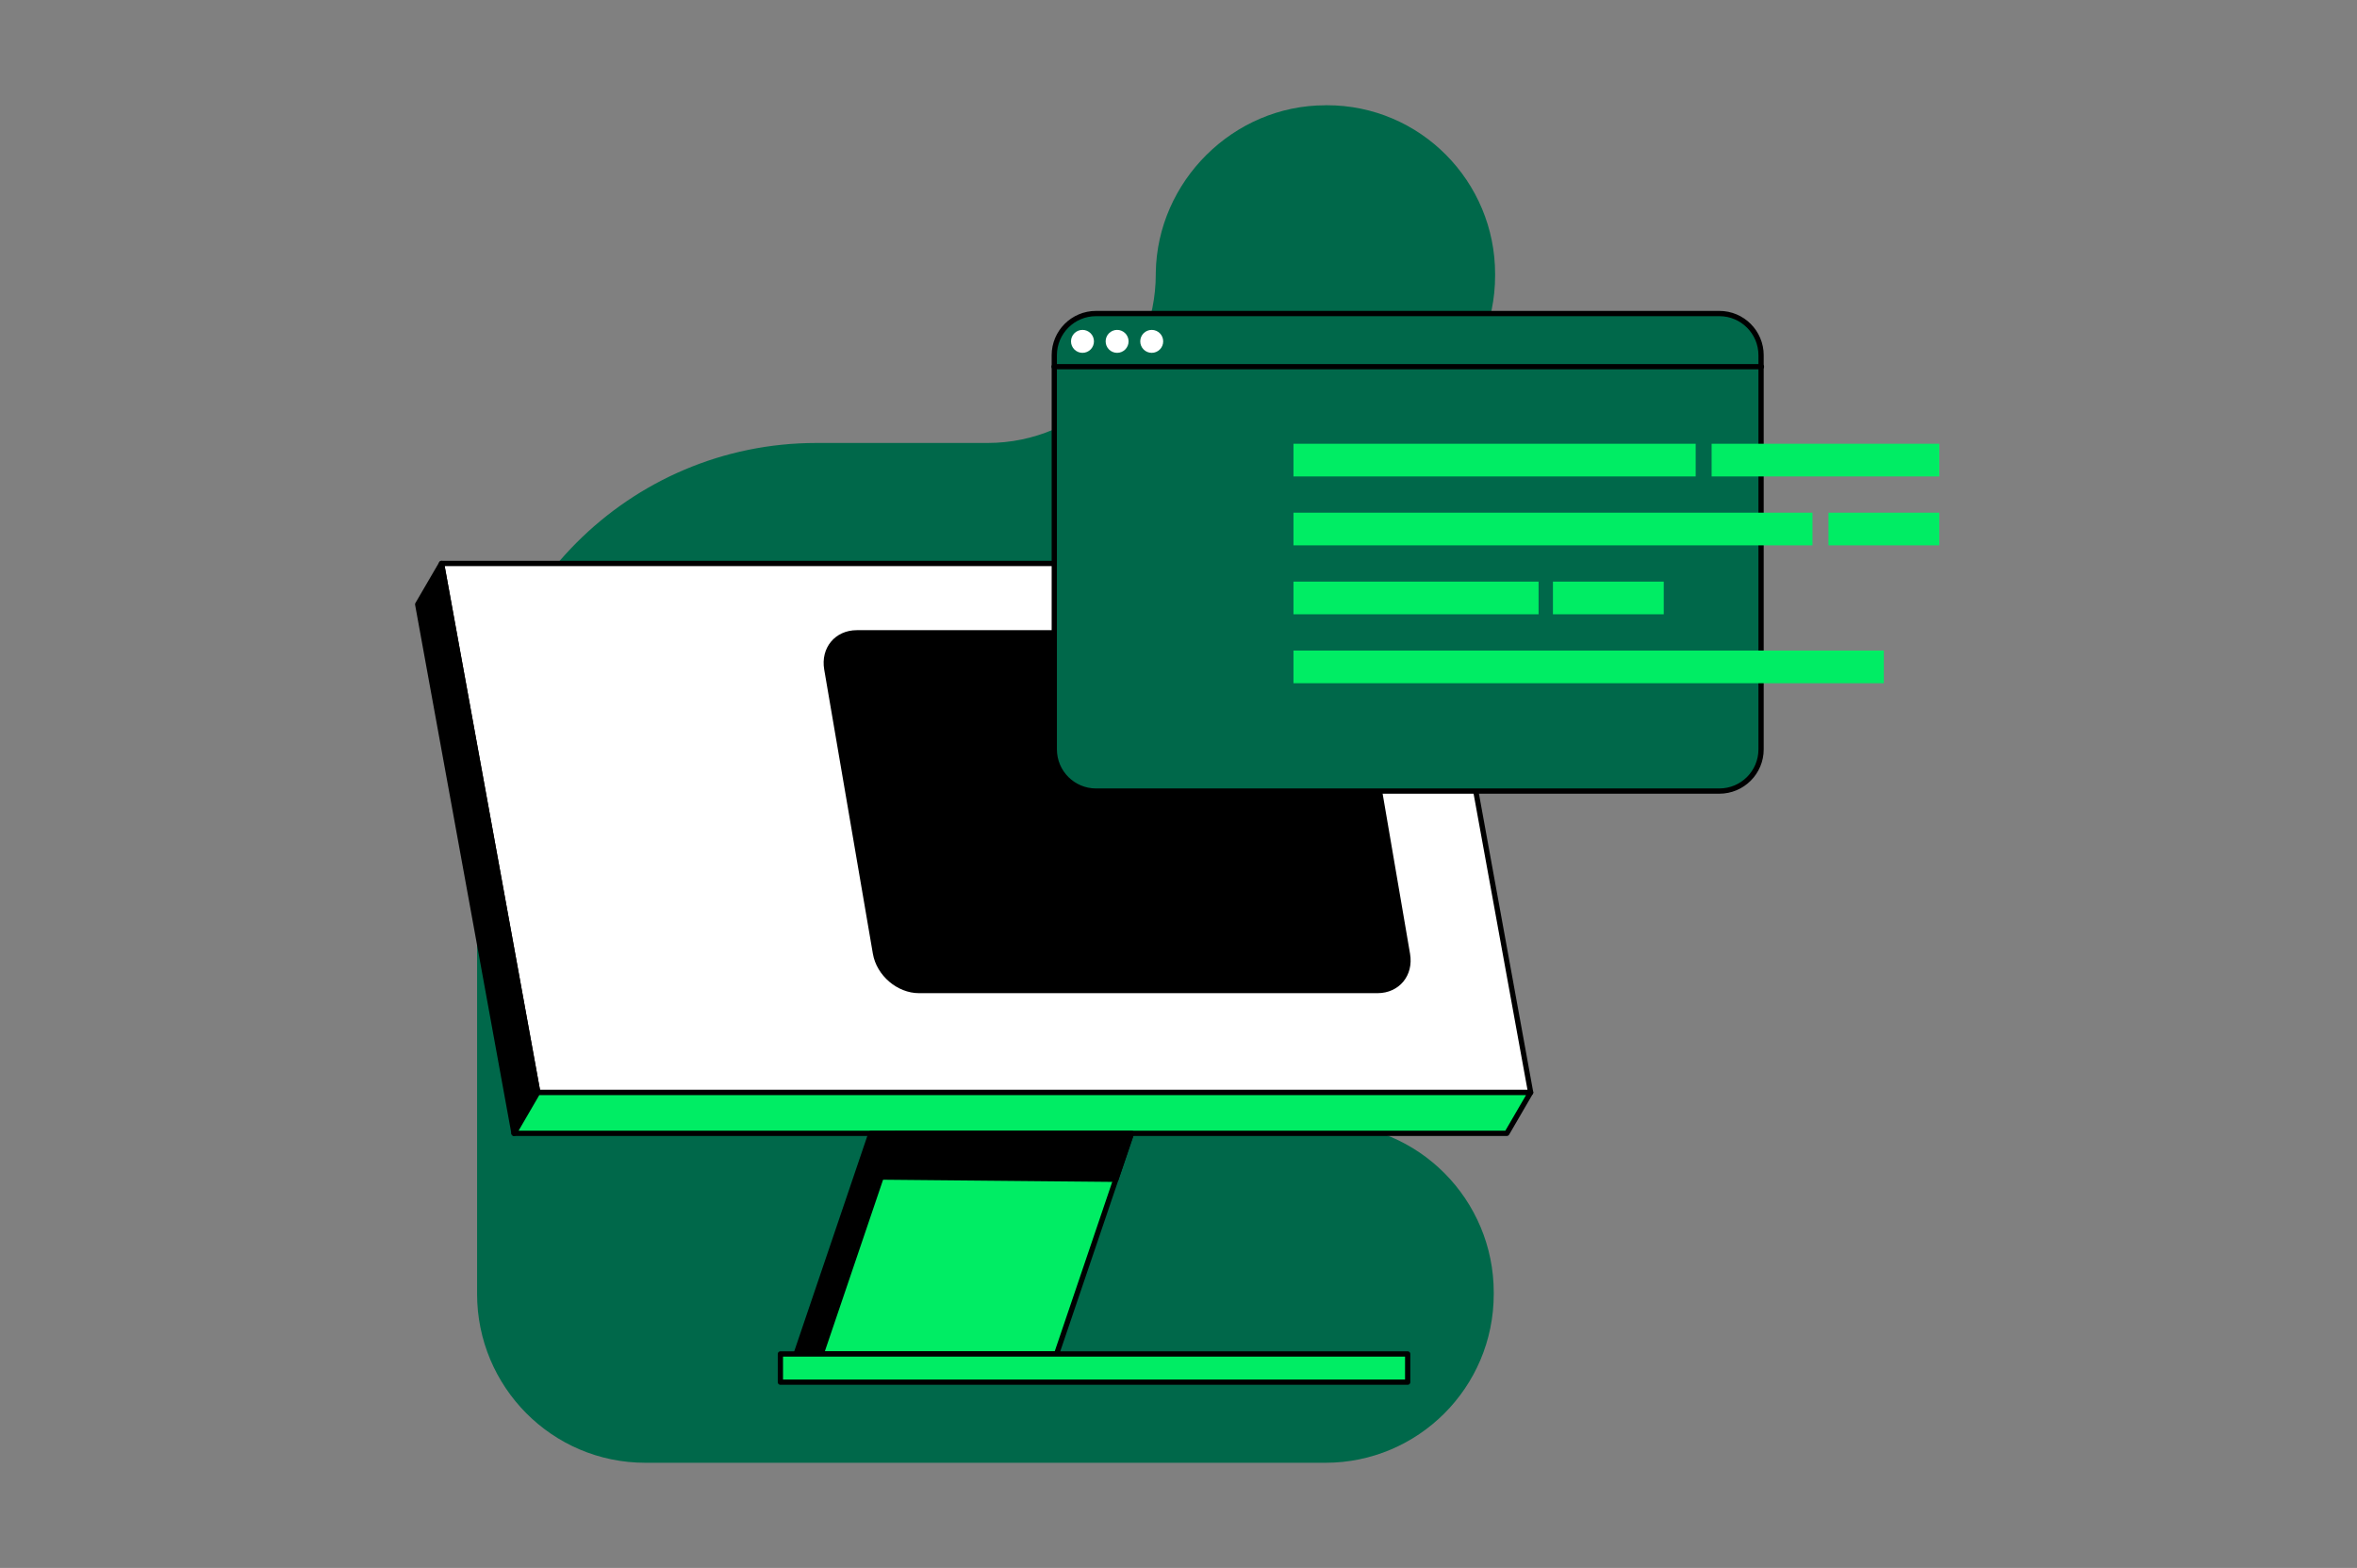 <svg width="448" height="298" viewBox="0 0 448 298" fill="none" xmlns="http://www.w3.org/2000/svg">
<rect x="0" y="0" width="448" height="298" fill="#808080" stroke="none"/>
<path d="M251.93 20H252.19C269.99 20 284.18 34.49 284.18 52.09V52.35C284.18 70.21 269.73 84.7 251.93 84.44C234.13 84.44 219.68 98.67 219.68 116.53V181.48C219.68 199.34 234.13 213.57 251.67 213.57H251.93C269.73 213.57 283.92 228.06 283.92 245.66V245.92C283.92 263.78 269.47 278.01 251.93 278.01H122.67C104.87 278.01 90.68 263.52 90.68 245.92V148.88C90.68 113.17 119.58 84.19 155.18 84.19H187.69C205.49 84.19 219.68 69.7 219.68 52.1V51.84C219.94 34.5 234.39 20.01 251.93 20.01V20Z" fill="#00684A"/>
<path d="M290.932 207.63H102.222L83.922 107.09H272.632L290.932 207.63Z" fill="white" stroke="black" stroke-linecap="round" stroke-linejoin="round"/>
<path d="M102.221 207.63L97.701 215.4L79.391 114.86L83.921 107.09L102.221 207.63Z" fill="black" stroke="black" stroke-linecap="round" stroke-linejoin="round"/>
<path d="M97.699 215.399H286.409L290.929 207.629H102.219L97.699 215.399Z" fill="#00ED64" stroke="black" stroke-linecap="round" stroke-linejoin="round"/>
<path d="M268.011 181.27L258.761 127.26C258.051 123.13 254.131 119.77 249.991 119.77H162.861C158.731 119.77 155.951 123.12 156.661 127.26L165.911 181.27C166.621 185.4 170.541 188.76 174.681 188.76H261.811C265.941 188.76 268.721 185.41 268.011 181.27Z" fill="black"/>
<path d="M326.801 59.59H208.321C203.941 59.59 200.391 63.14 200.391 67.52V142.42C200.391 146.799 203.941 150.35 208.321 150.35H326.801C331.18 150.35 334.731 146.799 334.731 142.42V67.52C334.731 63.14 331.18 59.59 326.801 59.59Z" fill="#00684A" stroke="black" stroke-linecap="round" stroke-linejoin="round"/>
<path d="M334.802 69.689H200.352" stroke="black" stroke-linecap="round" stroke-linejoin="round"/>
<path d="M205.75 67.059C206.954 67.059 207.93 66.083 207.93 64.879C207.93 63.675 206.954 62.699 205.75 62.699C204.546 62.699 203.57 63.675 203.57 64.879C203.57 66.083 204.546 67.059 205.75 67.059Z" fill="white"/>
<path d="M212.332 67.059C213.536 67.059 214.512 66.083 214.512 64.879C214.512 63.675 213.536 62.699 212.332 62.699C211.128 62.699 210.152 63.675 210.152 64.879C210.152 66.083 211.128 67.059 212.332 67.059Z" fill="white"/>
<path d="M218.91 67.059C220.114 67.059 221.09 66.083 221.09 64.879C221.09 63.675 220.114 62.699 218.91 62.699C217.706 62.699 216.73 63.675 216.73 64.879C216.73 66.083 217.706 67.059 218.91 67.059Z" fill="white"/>
<path d="M156.08 257.33L170.31 215.4H165.55L151.32 257.33H156.08Z" fill="black" stroke="black" stroke-linecap="round" stroke-linejoin="round"/>
<path d="M215.062 215.4L200.832 257.33H156.082L170.312 215.4H215.062Z" fill="#00ED64" stroke="black" stroke-linecap="round" stroke-linejoin="round"/>
<path d="M167.492 223.71L212.102 224.13L215.062 215.4H170.312L167.492 223.71Z" fill="black" stroke="black" stroke-linecap="round" stroke-linejoin="round"/>
<path d="M322.302 84.34H245.852V90.55H322.302V84.34Z" fill="#00ED64"/>
<path d="M368.612 84.34H325.332V90.55H368.612V84.34Z" fill="#00ED64"/>
<path d="M368.603 97.439H347.543V103.649H368.603V97.439Z" fill="#00ED64"/>
<path d="M344.502 97.439H245.852V103.649H344.502V97.439Z" fill="#00ED64"/>
<path d="M316.232 110.539H295.172V116.749H316.232V110.539Z" fill="#00ED64"/>
<path d="M292.442 110.539H245.852V116.749H292.442V110.539Z" fill="#00ED64"/>
<path d="M358.062 123.641H245.852V129.851H358.062V123.641Z" fill="#00ED64"/>
<path d="M267.562 257.33H148.332V262.69H267.562V257.33Z" fill="#00ED64" stroke="black" stroke-linecap="round" stroke-linejoin="round"/>
</svg>
